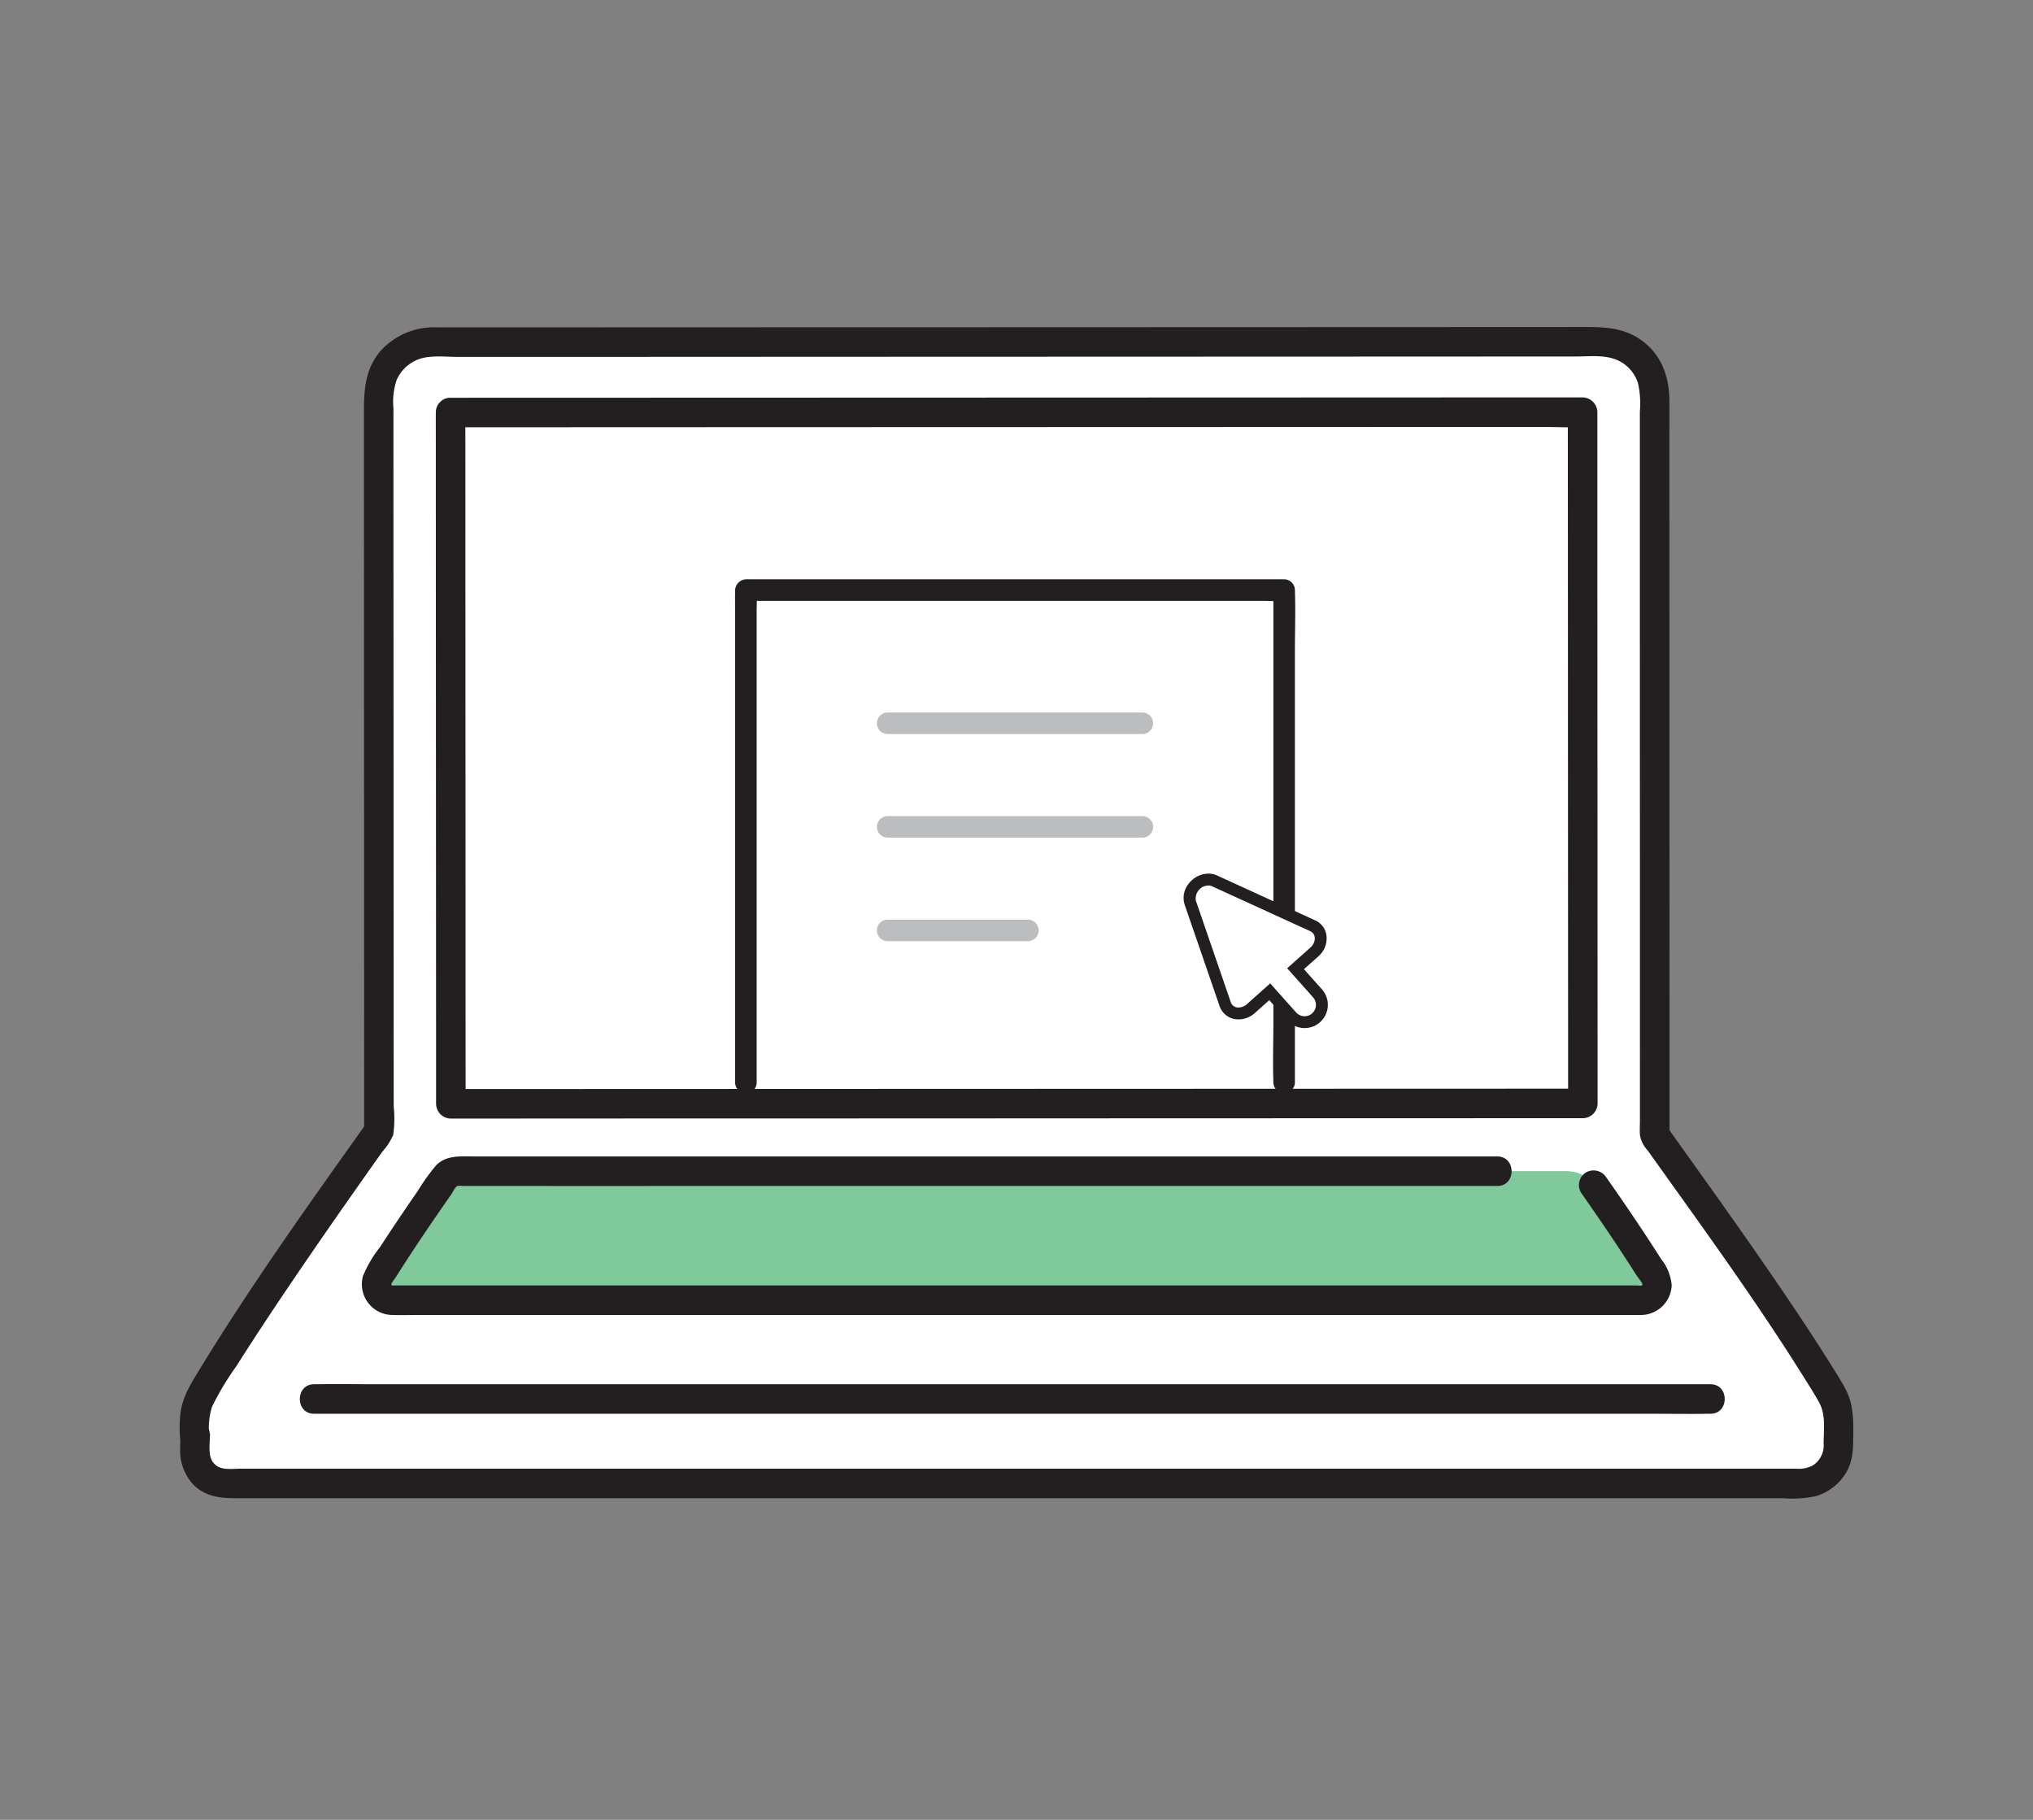 <svg xmlns="http://www.w3.org/2000/svg" xmlns:xlink="http://www.w3.org/1999/xlink" width="286" height="256" viewBox="0 0 286 256">
  <rect x="0" y="0" width="286" height="256" fill="#808080" stroke="none"/>
  <defs>
    <clipPath id="clip-path">
      <rect id="Rectangle_79" data-name="Rectangle 79" width="235.449" height="164.785" fill="none"/>
    </clipPath>
  </defs>
  <g id="Group_295" data-name="Group 295" transform="translate(19703 -8338)">
    <g id="Group_290" data-name="Group 290">
      <rect id="Rectangle_215" data-name="Rectangle 215" width="286" height="256" transform="translate(-19703 8338)" fill="none"/>
      <g id="Group_283" data-name="Group 283" transform="translate(-19677.725 8384)">
        <g id="Group_50" data-name="Group 50" transform="translate(0 0)" clip-path="url(#clip-path)">
          <path id="Path_455" data-name="Path 455" d="M26.4,87.544c-.008-25.062-.021-58.275-.029-79.48A7.506,7.506,0,0,1,33.879.551C66.236.543,159.993.51,198.359.5a7.514,7.514,0,0,1,7.517,7.513c0,28.446.008,74.642.021,104.078,5.942,8.348,18.69,25.918,24.924,36.565a6.9,6.9,0,0,1,.94,3.489c0,1.086-.025,2.4-.025,3.756a5.218,5.218,0,0,1-5.215,5.21H4.882a4.352,4.352,0,0,1-4.35-4.35c0-6.706-.021,1.972-.021-4.609a6.907,6.907,0,0,1,.94-3.5c6.3-10.763,19.1-28.889,24.957-37.112,0-6.067,0-14.436-.008-23.992" transform="translate(1.624 1.579)" fill="#fff"/>
          <path id="Path_456" data-name="Path 456" d="M174.135,28.426a4.543,4.543,0,0,1,3.727,1.947c2.829,4.036,5.866,8.5,8.57,12.848a2.19,2.19,0,0,1-1.855,3.351H8.824a2.188,2.188,0,0,1-1.868-3.334c2.708-4.358,5.758-8.833,8.591-12.882a4.527,4.527,0,0,1,3.719-1.935c32.428,0,122.437,0,154.87,0" transform="translate(21.06 90.333)" fill="#80c99b"/>
          <path id="Path_457" data-name="Path 457" d="M177.645,33.013c1.776,2.54,3.535,5.093,5.244,7.68q1.247,1.88,2.461,3.794c.226.355.811,1.082.911,1.337.067.175.013.259-.125.292-.054.013-.522-.029-.669-.029H11.519c-.351,0-.79,0-1.111.008-.013,0-.15-.242-.125,0-.038-.338.455-.869.694-1.254,1.692-2.682,3.451-5.327,5.244-7.947q1.247-1.824,2.52-3.639c.192-.276.506-.994.811-1.145a2.477,2.477,0,0,1,.844-.017h8.382q10.742.006,21.481,0H165.883c2.674,0,2.678-4.153,0-4.153H60.117q-12,0-23.992,0H22.048c-1.914,0-4.036-.247-5.49,1.287a29.952,29.952,0,0,0-2.545,3.564q-1.4,2.018-2.77,4.057c-.848,1.262-1.692,2.532-2.52,3.811A17.16,17.16,0,0,0,6.3,44.775a4.326,4.326,0,0,0,4.111,5.465c1.283.046,2.578,0,3.865,0H184.192c.56,0,1.12,0,1.68,0a4.353,4.353,0,0,0,4.542-4.162,6.765,6.765,0,0,0-1.479-3.689q-1.21-1.912-2.457-3.794-2.57-3.88-5.248-7.68a2.135,2.135,0,0,0-2.841-.744,2.094,2.094,0,0,0-.744,2.841" transform="translate(19.484 88.743)" fill="#231f20"/>
          <path id="Path_458" data-name="Path 458" d="M8.624,4.5q.006,22.243.017,44.487.013,21.855.021,43.709,0,4.525,0,9.05a2.107,2.107,0,0,0,2.077,2.077l23.666-.013q17.348,0,34.7-.008,19.235-.006,38.47-.017,17.693-.006,35.386-.008,12.485-.006,24.974-.008h2.052a2.1,2.1,0,0,0,2.077-2.077q-.006-19.323-.013-38.637-.013-20.106-.021-40.212,0-9.194,0-18.393a2.11,2.11,0,0,0-2.077-2.077l-13.692,0-33.681.013L80,2.4l-40.379.013q-13.506.006-27,.008H10.7c-2.674,0-2.678,4.153,0,4.153q12.385,0,24.765-.008l39.377-.013,42.9-.013,35.328-.013q5.678,0,11.357,0c1.747,0,3.543.117,5.286,0,.079,0,.163,0,.242,0-.694-.694-1.387-1.383-2.081-2.077q.012,17.681.017,35.365.006,20.564.017,41.123.006,10.379.008,20.754,1.04-1.04,2.077-2.081-11.645.006-23.29.008l-34.509.013-38.457.013-35.558.013q-12.66.006-25.325.008h-2.11c.694.694,1.383,1.387,2.077,2.081q-.013-12.8-.013-25.592-.006-24.493-.021-48.987,0-11.332-.008-22.667c0-2.674-4.153-2.678-4.153,0" transform="translate(27.41 7.532)" fill="#231f20"/>
          <path id="Path_459" data-name="Path 459" d="M30.1,89.124q-.006-22.933-.017-45.861-.006-11.056-.008-22.112-.006-4.857,0-9.715a9.573,9.573,0,0,1,.46-4.011,5.523,5.523,0,0,1,2.754-2.754c1.726-.777,3.923-.464,5.779-.464h5.791q6.875-.006,13.751,0L92.3,4.191l37.818-.013,36.468-.013,29.75-.013c2.169,0,4.588-.351,6.518.819a5.348,5.348,0,0,1,2.286,2.879,13.032,13.032,0,0,1,.28,4.049q0,9.683,0,19.367,0,22.112.008,44.219,0,10.774,0,21.543.006,4.951,0,9.9c0,1.55,0,3.1,0,4.646,0,.689-.046,1.4,0,2.089a4.2,4.2,0,0,0,1.078,2.16c7.479,10.488,15.1,20.917,21.932,31.839.748,1.191,1.513,2.382,2.194,3.614.965,1.738.652,3.832.635,5.745a3.343,3.343,0,0,1-1.559,3.155,4.3,4.3,0,0,1-2.315.43H8.578c-1.04,0-2.4.217-3.3-.359-1.559-.994-.94-3.071-1.049-4.63-.155-2.206-3.552-2.975-4.078-.552a12.334,12.334,0,0,0-.088,1.291H4.216a9.964,9.964,0,0,1,.343-4.475A39.784,39.784,0,0,1,8,146.149c2.7-4.27,5.5-8.474,8.336-12.648q4.218-6.2,8.536-12.33,1.811-2.582,3.639-5.156a8.972,8.972,0,0,0,1.529-2.348,16.324,16.324,0,0,0,.071-3.99Q30.1,99.4,30.1,89.124c0-2.674-4.153-2.678-4.153,0q.006,12,.008,23.992c.1-.347.188-.7.284-1.049-8.164,11.47-16.387,22.977-23.7,35.01C1.37,148.995.271,150.821.083,153.115a18.72,18.72,0,0,0-.021,3.247,2.078,2.078,0,0,0,4.153,0c.038-.338.171-1.249-.063-.188l-4.078-.552c.046.685,0,1.383,0,2.068a7.06,7.06,0,0,0,1.688,4.981c1.646,1.826,3.844,2.093,6.142,2.093H225.592a15.923,15.923,0,0,0,4.634-.305,7.436,7.436,0,0,0,4.137-3.18c1.074-1.73,1.065-3.6,1.082-5.57.021-2.327-.046-4.442-1.208-6.527-.735-1.316-1.554-2.591-2.357-3.869-1.8-2.862-3.664-5.683-5.557-8.486-3.99-5.908-8.106-11.733-12.247-17.536-1.584-2.227-3.18-4.446-4.763-6.673.1.347.188.7.284,1.049l-.013-40.6q-.006-21.761-.008-43.53-.006-9.47,0-18.945c0-3.3-.919-6.343-3.593-8.465C203.543.188,200.835,0,197.848,0l-28.73.013L133.443.025,95.988.038q-17.035,0-34.07.008-12.8.006-25.609.008A10.143,10.143,0,0,0,28.321,3.3c-2.319,2.662-2.407,5.712-2.4,9.059q0,10.222.008,20.44.006,22.92.017,45.84,0,5.246,0,10.488c0,2.674,4.153,2.678,4.153,0" transform="translate(0 -0.001)" fill="#231f20"/>
          <path id="Path_460" data-name="Path 460" d="M202.5,35.612H14.037c-2.549,0-5.106-.05-7.655,0-.109,0-.221,0-.33,0-2.674,0-2.678,4.153,0,4.153H194.515c2.549,0,5.106.05,7.655,0h.33c2.674,0,2.678-4.153,0-4.153" transform="translate(12.855 113.115)" fill="#231f20"/>
          <path id="Path_461" data-name="Path 461" d="M97.462,79.325V18.581c0-2.812.1-5.641,0-8.449v-.121A1.534,1.534,0,0,0,95.95,8.5H21.016c-.247,0-.5-.013-.744,0a1.593,1.593,0,0,0-1.559,1.676c-.033,1.007,0,2.026,0,3.033V79.354a1.516,1.516,0,0,0,3.029,0V12.865c0-.9.079-1.834,0-2.724a1.174,1.174,0,0,1,0-.121c-.146.359-.292.714-.443,1.07l.008,0c-.355.146-.714.292-1.07.443H92.866c.969,0,1.981.084,2.95,0,.042,0,.088,0,.134,0l-1.517-1.517V70.759c0,2.808-.1,5.637,0,8.444v.121a1.516,1.516,0,0,0,3.029,0" transform="translate(59.43 26.992)" fill="#231f20"/>
          <path id="Path_462" data-name="Path 462" d="M24.935,16.008H60.889a1.516,1.516,0,0,0,0-3.029H24.935a1.516,1.516,0,0,0,0,3.029" transform="translate(74.605 41.251)" fill="#bbbdbf"/>
          <path id="Path_463" data-name="Path 463" d="M24.935,19.5H60.889a1.516,1.516,0,0,0,0-3.029H24.935a1.516,1.516,0,0,0,0,3.029" transform="translate(74.605 52.333)" fill="#bbbdbf"/>
          <path id="Path_464" data-name="Path 464" d="M24.935,22.982H44.761a1.515,1.515,0,0,0,0-3.029H24.935a1.516,1.516,0,0,0,0,3.029" transform="translate(74.605 63.416)" fill="#bbbdbf"/>
          <path id="Path_465" data-name="Path 465" d="M50.189,38.666a2.447,2.447,0,0,1-1.818-.806L45.284,34.4l-2.637,2.348a2.637,2.637,0,0,1-1.742.7,1.915,1.915,0,0,1-1.88-1.3L34.111,21.882a2.321,2.321,0,0,1,.368-2.1A2.758,2.758,0,0,1,36.651,18.6a2.133,2.133,0,0,1,.882.192L51.346,25.12a1.852,1.852,0,0,1,1.086,1.446,2.55,2.55,0,0,1-.882,2.235L48.919,31.15l3.088,3.464a2.429,2.429,0,0,1-1.818,4.053" transform="translate(108.065 59.122)" fill="#fff"/>
          <path id="Path_466" data-name="Path 466" d="M37.282,20.074a1.293,1.293,0,0,1,.539.117l13.814,6.322c.832.38.832,1.554,0,2.3l-3.263,2.908,3.644,4.086a1.6,1.6,0,0,1-.13,2.256,1.578,1.578,0,0,1-1.061.405,1.6,1.6,0,0,1-1.195-.535l-3.644-4.086-3.259,2.908a1.8,1.8,0,0,1-1.187.485,1.1,1.1,0,0,1-1.091-.727l-4.91-14.265a1.828,1.828,0,0,1,1.742-2.173m0-1.671a3.6,3.6,0,0,0-2.85,1.533,3.134,3.134,0,0,0-.472,2.854l4.91,14.265a2.762,2.762,0,0,0,2.67,1.855,3.464,3.464,0,0,0,2.3-.907l2.014-1.8,2.532,2.837a3.27,3.27,0,0,0,4.88-4.354l-2.532-2.837,2.014-1.792a3.348,3.348,0,0,0,1.149-2.975,2.692,2.692,0,0,0-1.567-2.093L38.514,18.67a2.9,2.9,0,0,0-1.233-.267" transform="translate(107.43 58.49)" fill="#231f20"/>
        </g>
      </g>
    </g>
  </g>
</svg>
